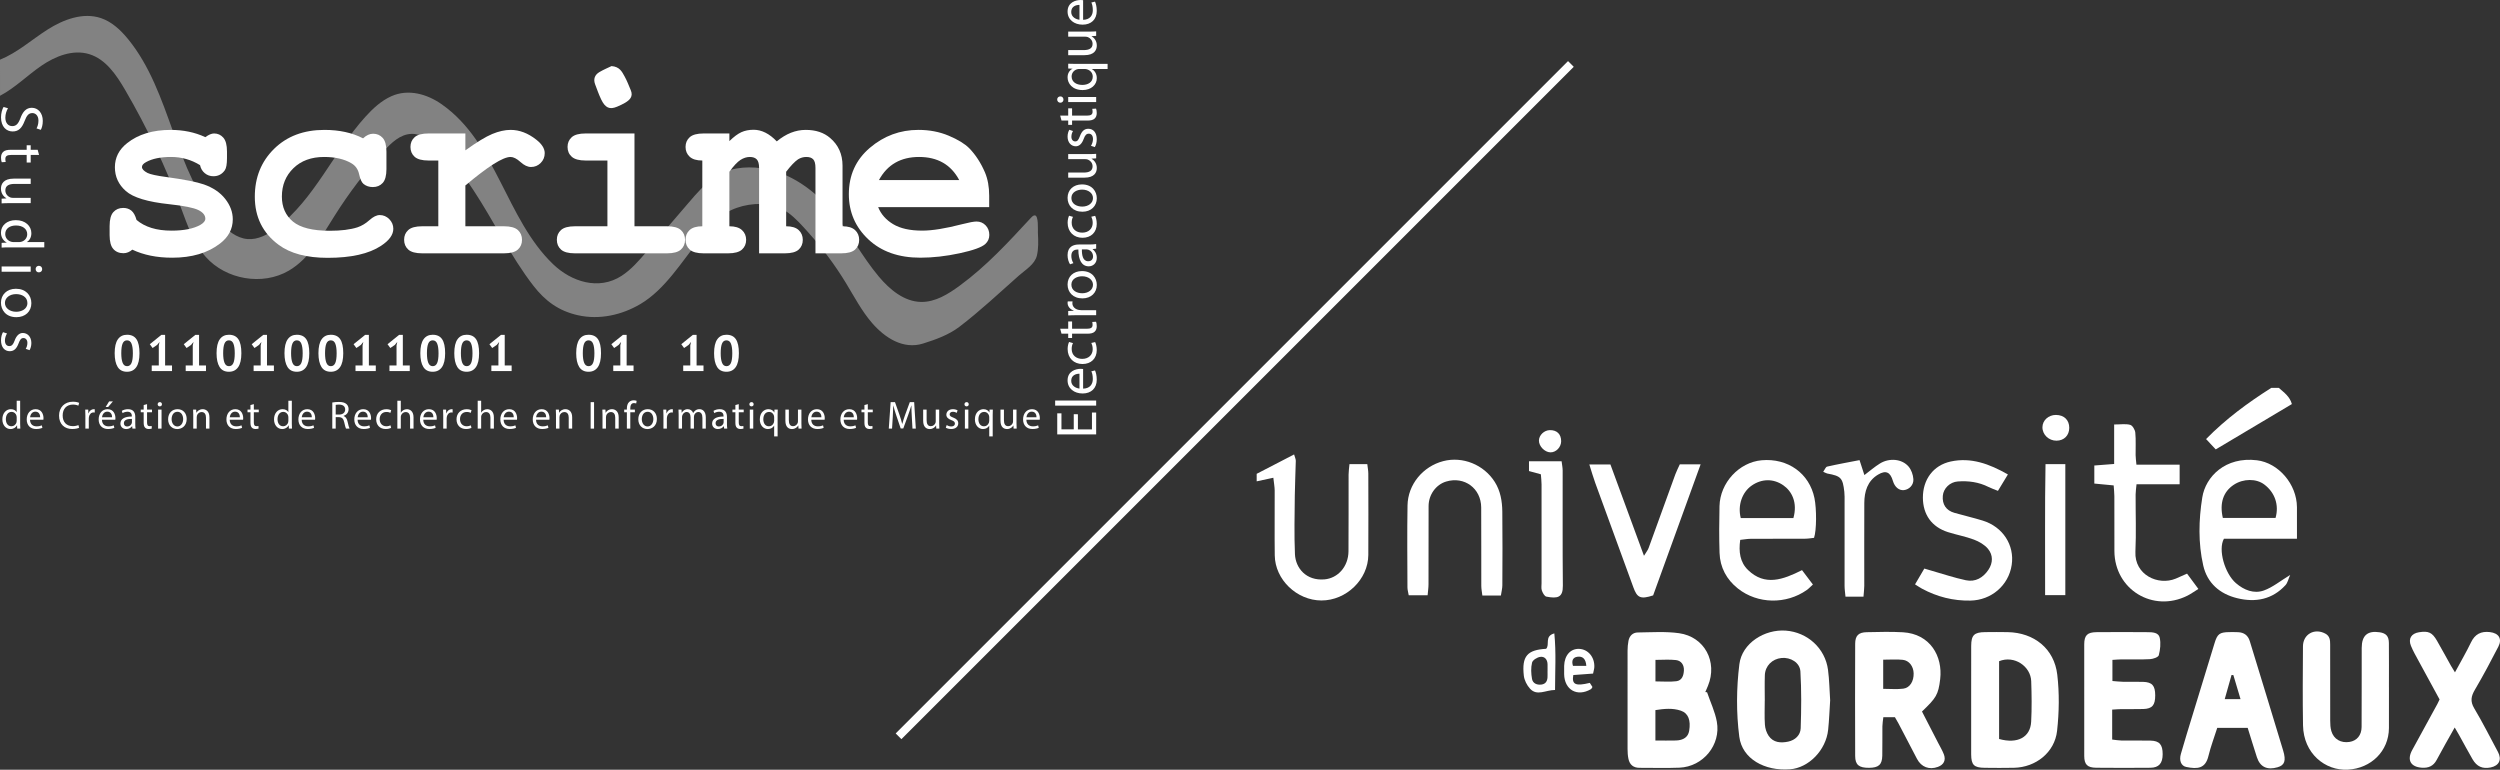 <!-- Generator: Adobe Illustrator 21.0.0, SVG Export Plug-In  -->
<svg version="1.1"
	 xmlns="http://www.w3.org/2000/svg" xmlns:xlink="http://www.w3.org/1999/xlink" xmlns:a="http://ns.adobe.com/AdobeSVGViewerExtensions/3.0/"
	 x="0px" y="0px" width="1081.78px" height="333.067px" viewBox="0 0 1081.78 333.067"
	 style="enable-background:new 0 0 1081.78 333.067;" xml:space="preserve">
<rect x="0" y="0" width="1081.78" height="333.067" fill="#333333" stroke="none"/>
<style type="text/css">
	.st0{opacity:0.39;fill:#FFFFFF;}
	.st1{fill:#FFFFFF;}
</style>
<defs>
</defs>
<path class="st0" d="M449.111,100.779c-0.067-1.184,0.408-7.725-1.422-7.583c-0.619,0.048-1.107,0.527-1.529,0.982
	c-9.821,10.604-19.196,20.876-30.941,29.48c-4.949,3.626-10.526,7.104-16.66,6.995c-7.318-0.13-13.544-5.332-18.253-10.936
	c-7.341-8.737-12.617-19.046-19.889-27.841c-7.895-9.549-18.626-17.389-30.902-19.073c-7.156-0.982-14.591-0.13-20.606,4.104
	c-4.139,2.914-7.481,6.797-10.777,10.638c-6.147,7.163-12.293,14.326-18.44,21.49c-3.247,3.784-6.555,7.622-10.739,10.333
	c-9.888,6.408-21.713,2.559-29.648-5.069c-20.404-19.617-24.351-52.46-48.168-69.171c-6.31-4.427-14.439-6.785-21.772-3.503
	c-4.38,1.961-7.995,5.299-11.215,8.856c-13.833,15.281-22.029,35.663-38.435,48.14c-3.697,2.811-8.101,5.243-12.725,4.813
	c-4.645-0.432-8.536-3.659-11.674-7.11C75.276,74.289,74.279,40.045,55.45,16.964c-3.18-3.898-6.999-7.519-11.766-9.128
	c-7.717-2.603-16.215,0.58-23.088,4.949S7.552,22.779,0,25.827c0.003,5.206,0.006,10.412,0.009,15.618
	c6.511-3.43,11.776-8.787,17.839-12.957c6.063-4.171,13.674-7.203,20.719-5.074c7.182,2.17,11.788,9.002,15.569,15.483
	c9.51,16.299,17.618,33.415,24.206,51.099c2.769,7.433,5.391,15.176,10.644,21.119c8.729,9.876,24.622,12.65,35.997,5.993
	c8.974-5.252,14.232-14.898,19.773-23.697c6.286-9.982,13.455-19.407,21.398-28.128c3.197-3.511,7.008-7.139,11.752-7.347
	c4.419-0.194,8.356,2.665,11.6,5.672c11.945,11.076,19.734,25.608,27.878,39.497c4.141,7.062,8.41,14.08,13.438,20.555
	c5.12,6.594,10.946,10.889,19.294,12.754c9.249,2.066,18.932-0.079,27.005-4.858c10.645-6.301,17.848-18.279,25.456-27.71
	c1.585-1.964,3.17-3.929,4.831-5.828c0.752-0.859,1.52-1.706,2.338-2.503c5.266-5.124,12.389-7.332,19.649-7.281
	c9.57,0.068,14.643,5.955,20.628,12.642c5.976,6.678,11.342,13.902,16.003,21.556c3.612,5.932,6.837,12.167,11.393,17.409
	c5.52,6.351,13.419,11.488,21.966,8.829c5.472-1.703,11.201-3.798,15.682-7.206c9.039-6.874,17.338-14.727,25.871-22.257
	c2.816-2.485,6.81-4.779,7.737-8.597C449.384,107.692,449.304,104.186,449.111,100.779z"/>
<path class="st1" d="M264.615,28.598c3.509,0.254,4.525,2.448,5.606,4.379c1.081,1.932,1.868,4.034,2.731,6.083
	c1.131,2.684-0.43,4.213-2.489,5.426c-1.094,0.645-2.262,1.179-3.434,1.673c-3.237,1.363-5.115,0.563-6.897-3.138
	c-1.014-2.106-1.78-4.333-2.611-6.523c-0.865-2.282-0.158-4.14,1.877-5.329C261.257,30.082,263.265,29.253,264.615,28.598z"/>
<g>
	<path class="st1" d="M3.458,46.847c-0.624,1.014-1.144,2.496-1.144,4.056c0,2.314,1.222,3.666,2.99,3.666
		c1.638,0,2.574-0.936,3.484-3.302c1.014-2.86,2.496-4.628,4.966-4.628c2.729,0,4.758,2.262,4.758,5.668
		c0,1.794-0.416,3.094-0.858,3.875l-1.846-0.624c0.313-0.572,0.832-1.742,0.832-3.328c0-2.392-1.43-3.302-2.626-3.302
		c-1.638,0-2.444,1.066-3.38,3.484c-1.144,2.964-2.574,4.472-5.148,4.472c-2.704,0-5.044-2.002-5.044-6.136
		c0-1.69,0.493-3.536,1.118-4.473L3.458,46.847z"/>
	<path class="st1" d="M16.9,67.05h-3.613v3.276h-1.742V67.05H4.757c-1.56,0-2.443,0.442-2.443,1.716c0,0.598,0.078,1.04,0.156,1.326
		l-1.717,0.104c-0.182-0.442-0.311-1.144-0.311-2.028c0-1.066,0.338-1.924,0.962-2.47c0.676-0.65,1.794-0.884,3.275-0.884h6.865
		v-1.95h1.742v1.95h3.016L16.9,67.05z"/>
	<path class="st1" d="M4.134,87.902c-1.301,0-2.444,0.026-3.433,0.104v-2.028l2.054-0.13v-0.052c-1.014-0.598-2.34-1.924-2.34-4.16
		c0-1.976,1.092-4.342,5.512-4.342h7.359v2.288H6.318c-2.393,0-4.004,0.728-4.004,2.808c0,1.534,1.066,2.601,2.08,3.017
		c0.338,0.13,0.754,0.208,1.17,0.208h7.723v2.288H4.134z"/>
	<path class="st1" d="M19.163,107.038H3.952c-1.118,0-2.392,0.026-3.25,0.104v-2.055l2.185-0.104v-0.053
		c-1.404-0.701-2.471-2.236-2.471-4.29c0-3.042,2.574-5.382,6.397-5.382c4.185-0.026,6.76,2.574,6.76,5.643
		c0,1.924-0.91,3.224-1.924,3.795v0.053h7.515V107.038z M8.164,104.749c0.286,0,0.676-0.026,0.963-0.103
		c1.455-0.339,2.651-1.587,2.651-3.303c0-2.366-2.08-3.77-4.862-3.77c-2.548,0-4.654,1.248-4.654,3.718
		c0,1.534,1.015,2.938,2.73,3.355c0.312,0.077,0.624,0.103,0.988,0.103H8.164z"/>
	<path class="st1" d="M16.822,117.853c-0.779,0.026-1.403-0.546-1.403-1.455c0-0.807,0.624-1.379,1.403-1.379
		c0.807,0,1.431,0.598,1.431,1.43C18.253,117.307,17.628,117.853,16.822,117.853z M0.702,115.305h12.585v2.288H0.702V115.305z"/>
	<path class="st1" d="M7.098,137.249c-4.654,0-6.683-3.225-6.683-6.267c0-3.405,2.496-6.032,6.475-6.032
		c4.212,0,6.682,2.756,6.682,6.24C13.572,134.805,10.946,137.249,7.098,137.249z M6.968,127.265c-2.756,0-4.836,1.586-4.836,3.822
		c0,2.184,2.054,3.822,4.888,3.822c2.132,0,4.836-1.066,4.836-3.771S9.36,127.265,6.968,127.265z"/>
	<path class="st1" d="M3.042,144.294c-0.442,0.677-0.909,1.873-0.909,3.017c0,1.664,0.832,2.444,1.871,2.444
		c1.092,0,1.69-0.65,2.314-2.34c0.807-2.263,2.055-3.328,3.562-3.328c2.027,0,3.691,1.638,3.691,4.342
		c0,1.273-0.363,2.393-0.779,3.094l-1.664-0.572c0.311-0.493,0.727-1.403,0.727-2.573c0-1.353-0.78-2.106-1.716-2.106
		c-1.04,0-1.508,0.754-2.133,2.393c-0.832,2.184-1.924,3.302-3.795,3.302c-2.211,0-3.771-1.716-3.771-4.706
		c0-1.378,0.338-2.652,0.858-3.536L3.042,144.294z"/>
</g>
<g>
	<path class="st1" d="M8.721,173.4v9.943c0,0.731,0.017,1.564,0.068,2.125H7.446l-0.068-1.428H7.344
		c-0.459,0.918-1.462,1.614-2.805,1.614c-1.989,0-3.518-1.683-3.518-4.181c-0.017-2.737,1.683-4.42,3.688-4.42
		c1.258,0,2.108,0.595,2.482,1.258h0.034V173.4H8.721z M7.225,180.59c0-0.186-0.017-0.441-0.068-0.629
		c-0.221-0.951-1.037-1.733-2.159-1.733c-1.547,0-2.465,1.359-2.465,3.179c0,1.666,0.816,3.043,2.431,3.043
		c1.003,0,1.921-0.663,2.193-1.785c0.051-0.204,0.068-0.408,0.068-0.646V180.59z"/>
	<path class="st1" d="M12.989,181.627c0.034,2.023,1.326,2.855,2.822,2.855c1.071,0,1.717-0.187,2.278-0.425l0.255,1.071
		c-0.527,0.238-1.428,0.51-2.737,0.51c-2.533,0-4.045-1.666-4.045-4.147c0-2.481,1.462-4.437,3.858-4.437
		c2.686,0,3.4,2.362,3.4,3.876c0,0.306-0.034,0.544-0.051,0.696H12.989z M17.375,180.557c0.017-0.952-0.391-2.432-2.074-2.432
		c-1.513,0-2.176,1.395-2.295,2.432H17.375z"/>
	<path class="st1" d="M34.238,185.095c-0.544,0.272-1.632,0.544-3.025,0.544c-3.23,0-5.661-2.04-5.661-5.796
		c0-3.587,2.431-6.018,5.983-6.018c1.428,0,2.329,0.306,2.72,0.51l-0.357,1.207c-0.561-0.272-1.36-0.477-2.311-0.477
		c-2.686,0-4.471,1.717-4.471,4.726c0,2.805,1.615,4.606,4.402,4.606c0.901,0,1.819-0.186,2.414-0.476L34.238,185.095z"/>
	<path class="st1" d="M36.942,179.809c0-0.969-0.017-1.802-0.068-2.567h1.309l0.051,1.615h0.068
		c0.374-1.104,1.275-1.802,2.278-1.802c0.17,0,0.289,0.017,0.425,0.051v1.411c-0.153-0.034-0.306-0.051-0.51-0.051
		c-1.054,0-1.802,0.799-2.006,1.921c-0.034,0.203-0.068,0.441-0.068,0.696v4.386h-1.479V179.809z"/>
	<path class="st1" d="M44.116,181.627c0.034,2.023,1.326,2.855,2.822,2.855c1.071,0,1.717-0.187,2.278-0.425l0.255,1.071
		c-0.527,0.238-1.428,0.51-2.737,0.51c-2.533,0-4.046-1.666-4.046-4.147c0-2.481,1.462-4.437,3.858-4.437
		c2.686,0,3.4,2.362,3.4,3.876c0,0.306-0.034,0.544-0.051,0.696H44.116z M48.501,180.557c0.017-0.952-0.391-2.432-2.074-2.432
		c-1.513,0-2.176,1.395-2.295,2.432H48.501z M48.859,173.688l-2.074,2.432h-1.071l1.496-2.432H48.859z"/>
	<path class="st1" d="M57.308,185.469l-0.119-1.037h-0.051c-0.459,0.646-1.343,1.224-2.516,1.224c-1.666,0-2.516-1.173-2.516-2.362
		c0-1.989,1.768-3.077,4.947-3.059v-0.17c0-0.68-0.187-1.904-1.87-1.904c-0.765,0-1.563,0.238-2.142,0.612l-0.34-0.986
		c0.68-0.441,1.666-0.73,2.703-0.73c2.516,0,3.128,1.717,3.128,3.365v3.077c0,0.714,0.034,1.411,0.136,1.972H57.308z M57.087,181.27
		c-1.632-0.034-3.485,0.255-3.485,1.853c0,0.969,0.646,1.428,1.411,1.428c1.071,0,1.751-0.68,1.989-1.377
		c0.051-0.152,0.086-0.323,0.086-0.476V181.27z"/>
	<path class="st1" d="M63.632,174.879v2.362h2.142v1.14h-2.142v4.437c0,1.02,0.289,1.598,1.122,1.598
		c0.391,0,0.68-0.051,0.867-0.102l0.068,1.122c-0.289,0.119-0.748,0.204-1.326,0.204c-0.697,0-1.258-0.221-1.615-0.629
		c-0.425-0.442-0.578-1.173-0.578-2.142v-4.487h-1.275v-1.14h1.275v-1.972L63.632,174.879z"/>
	<path class="st1" d="M70.075,174.93c0.017,0.51-0.357,0.918-0.952,0.918c-0.527,0-0.901-0.408-0.901-0.918
		c0-0.526,0.391-0.934,0.935-0.934C69.718,173.995,70.075,174.403,70.075,174.93z M68.409,185.469v-8.228h1.496v8.228H68.409z"/>
	<path class="st1" d="M80.784,181.287c0,3.043-2.108,4.368-4.097,4.368c-2.227,0-3.943-1.632-3.943-4.232
		c0-2.753,1.802-4.368,4.08-4.368C79.187,177.055,80.784,178.771,80.784,181.287z M74.257,181.372c0,1.802,1.037,3.162,2.499,3.162
		c1.428,0,2.499-1.343,2.499-3.196c0-1.393-0.697-3.161-2.465-3.161C75.022,178.177,74.257,179.809,74.257,181.372z"/>
	<path class="st1" d="M83.624,179.469c0-0.851-0.017-1.547-0.068-2.228h1.326l0.085,1.36h0.034c0.408-0.782,1.36-1.547,2.72-1.547
		c1.139,0,2.907,0.68,2.907,3.502v4.912h-1.496v-4.742c0-1.326-0.493-2.431-1.904-2.431c-0.986,0-1.751,0.696-2.006,1.529
		c-0.068,0.188-0.102,0.442-0.102,0.697v4.946h-1.496V179.469z"/>
	<path class="st1" d="M99.4,181.627c0.034,2.023,1.326,2.855,2.822,2.855c1.071,0,1.717-0.187,2.278-0.425l0.255,1.071
		c-0.527,0.238-1.428,0.51-2.737,0.51c-2.533,0-4.045-1.666-4.045-4.147c0-2.481,1.462-4.437,3.858-4.437
		c2.686,0,3.4,2.362,3.4,3.876c0,0.306-0.034,0.544-0.051,0.696H99.4z M103.786,180.557c0.017-0.952-0.391-2.432-2.074-2.432
		c-1.513,0-2.176,1.395-2.295,2.432H103.786z"/>
	<path class="st1" d="M109.838,174.879v2.362h2.142v1.14h-2.142v4.437c0,1.02,0.289,1.598,1.122,1.598
		c0.391,0,0.68-0.051,0.867-0.102l0.068,1.122c-0.289,0.119-0.748,0.204-1.326,0.204c-0.697,0-1.258-0.221-1.615-0.629
		c-0.425-0.442-0.578-1.173-0.578-2.142v-4.487h-1.275v-1.14h1.275v-1.972L109.838,174.879z"/>
	<path class="st1" d="M126.276,173.4v9.943c0,0.731,0.017,1.564,0.068,2.125h-1.343l-0.068-1.428h-0.034
		c-0.459,0.918-1.462,1.614-2.805,1.614c-1.989,0-3.519-1.683-3.519-4.181c-0.017-2.737,1.683-4.42,3.688-4.42
		c1.258,0,2.108,0.595,2.482,1.258h0.034V173.4H126.276z M124.78,180.59c0-0.186-0.017-0.441-0.068-0.629
		c-0.221-0.951-1.037-1.733-2.159-1.733c-1.547,0-2.465,1.359-2.465,3.179c0,1.666,0.816,3.043,2.431,3.043
		c1.003,0,1.921-0.663,2.193-1.785c0.051-0.204,0.068-0.408,0.068-0.646V180.59z"/>
	<path class="st1" d="M130.544,181.627c0.034,2.023,1.326,2.855,2.822,2.855c1.071,0,1.717-0.187,2.278-0.425l0.255,1.071
		c-0.527,0.238-1.428,0.51-2.737,0.51c-2.533,0-4.045-1.666-4.045-4.147c0-2.481,1.462-4.437,3.858-4.437
		c2.686,0,3.4,2.362,3.4,3.876c0,0.306-0.034,0.544-0.051,0.696H130.544z M134.93,180.557c0.017-0.952-0.391-2.432-2.074-2.432
		c-1.513,0-2.176,1.395-2.295,2.432H134.93z"/>
	<path class="st1" d="M143.788,174.165c0.747-0.153,1.819-0.238,2.838-0.238c1.581,0,2.601,0.289,3.315,0.935
		c0.578,0.511,0.901,1.292,0.901,2.176c0,1.514-0.952,2.517-2.159,2.924v0.052c0.884,0.306,1.411,1.121,1.683,2.312
		c0.374,1.598,0.646,2.702,0.884,3.145h-1.53c-0.187-0.323-0.442-1.309-0.765-2.736c-0.34-1.581-0.952-2.176-2.295-2.228h-1.394
		v4.964h-1.479V174.165z M145.266,179.384h1.513c1.58,0,2.583-0.867,2.583-2.176c0-1.479-1.071-2.125-2.635-2.143
		c-0.714,0-1.224,0.068-1.462,0.137V179.384z"/>
	<path class="st1" d="M154.735,181.627c0.034,2.023,1.326,2.855,2.822,2.855c1.071,0,1.717-0.187,2.278-0.425l0.255,1.071
		c-0.527,0.238-1.428,0.51-2.737,0.51c-2.533,0-4.045-1.666-4.045-4.147c0-2.481,1.462-4.437,3.858-4.437
		c2.686,0,3.4,2.362,3.4,3.876c0,0.306-0.034,0.544-0.051,0.696H154.735z M159.121,180.557c0.017-0.952-0.391-2.432-2.074-2.432
		c-1.513,0-2.176,1.395-2.295,2.432H159.121z"/>
	<path class="st1" d="M169.236,185.163c-0.391,0.204-1.258,0.476-2.363,0.476c-2.482,0-4.097-1.683-4.097-4.198
		c0-2.533,1.734-4.369,4.42-4.369c0.884,0,1.666,0.222,2.074,0.425l-0.34,1.156c-0.357-0.204-0.918-0.391-1.734-0.391
		c-1.887,0-2.907,1.393-2.907,3.11c0,1.904,1.224,3.077,2.856,3.077c0.85,0,1.411-0.222,1.835-0.408L169.236,185.163z"/>
	<path class="st1" d="M171.939,173.4h1.496v5.133h0.034c0.238-0.425,0.612-0.799,1.071-1.054c0.442-0.255,0.969-0.425,1.53-0.425
		c1.105,0,2.872,0.68,2.872,3.519v4.896h-1.496v-4.726c0-1.326-0.493-2.447-1.904-2.447c-0.969,0-1.734,0.68-2.006,1.495
		c-0.085,0.204-0.102,0.425-0.102,0.714v4.964h-1.496V173.4z"/>
	<path class="st1" d="M183.159,181.627c0.034,2.023,1.326,2.855,2.822,2.855c1.071,0,1.717-0.187,2.278-0.425l0.255,1.071
		c-0.527,0.238-1.428,0.51-2.737,0.51c-2.533,0-4.045-1.666-4.045-4.147c0-2.481,1.462-4.437,3.858-4.437
		c2.686,0,3.4,2.362,3.4,3.876c0,0.306-0.034,0.544-0.051,0.696H183.159z M187.544,180.557c0.017-0.952-0.391-2.432-2.074-2.432
		c-1.513,0-2.176,1.395-2.295,2.432H187.544z"/>
	<path class="st1" d="M191.795,179.809c0-0.969-0.017-1.802-0.068-2.567h1.309l0.051,1.615h0.068
		c0.374-1.104,1.275-1.802,2.278-1.802c0.17,0,0.289,0.017,0.425,0.051v1.411c-0.153-0.034-0.306-0.051-0.51-0.051
		c-1.054,0-1.802,0.799-2.006,1.921c-0.034,0.203-0.068,0.441-0.068,0.696v4.386h-1.479V179.809z"/>
	<path class="st1" d="M204.001,185.163c-0.391,0.204-1.258,0.476-2.363,0.476c-2.482,0-4.097-1.683-4.097-4.198
		c0-2.533,1.734-4.369,4.419-4.369c0.884,0,1.666,0.222,2.074,0.425l-0.34,1.156c-0.357-0.204-0.918-0.391-1.734-0.391
		c-1.887,0-2.907,1.393-2.907,3.11c0,1.904,1.224,3.077,2.856,3.077c0.85,0,1.411-0.222,1.835-0.408L204.001,185.163z"/>
	<path class="st1" d="M206.704,173.4h1.496v5.133h0.034c0.238-0.425,0.612-0.799,1.071-1.054c0.442-0.255,0.969-0.425,1.53-0.425
		c1.105,0,2.873,0.68,2.873,3.519v4.896h-1.496v-4.726c0-1.326-0.493-2.447-1.904-2.447c-0.969,0-1.734,0.68-2.006,1.495
		c-0.085,0.204-0.102,0.425-0.102,0.714v4.964h-1.496V173.4z"/>
	<path class="st1" d="M217.924,181.627c0.034,2.023,1.326,2.855,2.822,2.855c1.071,0,1.717-0.187,2.278-0.425l0.255,1.071
		c-0.527,0.238-1.428,0.51-2.737,0.51c-2.533,0-4.045-1.666-4.045-4.147c0-2.481,1.462-4.437,3.858-4.437
		c2.686,0,3.4,2.362,3.4,3.876c0,0.306-0.034,0.544-0.051,0.696H217.924z M222.31,180.557c0.017-0.952-0.391-2.432-2.074-2.432
		c-1.513,0-2.176,1.395-2.295,2.432H222.31z"/>
	<path class="st1" d="M231.949,181.627c0.034,2.023,1.326,2.855,2.822,2.855c1.071,0,1.717-0.187,2.278-0.425l0.255,1.071
		c-0.527,0.238-1.428,0.51-2.737,0.51c-2.533,0-4.045-1.666-4.045-4.147c0-2.481,1.462-4.437,3.858-4.437
		c2.686,0,3.4,2.362,3.4,3.876c0,0.306-0.034,0.544-0.051,0.696H231.949z M236.335,180.557c0.017-0.952-0.391-2.432-2.074-2.432
		c-1.513,0-2.176,1.395-2.295,2.432H236.335z"/>
	<path class="st1" d="M240.585,179.469c0-0.851-0.017-1.547-0.068-2.228h1.326l0.085,1.36h0.034c0.408-0.782,1.359-1.547,2.72-1.547
		c1.139,0,2.906,0.68,2.906,3.502v4.912h-1.495v-4.742c0-1.326-0.493-2.431-1.904-2.431c-0.986,0-1.751,0.696-2.006,1.529
		c-0.068,0.188-0.102,0.442-0.102,0.697v4.946h-1.496V179.469z"/>
	<path class="st1" d="M257.058,174.012v11.457h-1.479v-11.457H257.058z"/>
	<path class="st1" d="M260.714,179.469c0-0.851-0.017-1.547-0.068-2.228h1.326l0.085,1.36h0.034c0.407-0.782,1.359-1.547,2.72-1.547
		c1.139,0,2.906,0.68,2.906,3.502v4.912h-1.496v-4.742c0-1.326-0.492-2.431-1.903-2.431c-0.986,0-1.751,0.696-2.006,1.529
		c-0.068,0.188-0.103,0.442-0.103,0.697v4.946h-1.495V179.469z"/>
	<path class="st1" d="M271.253,185.469v-7.088h-1.155v-1.14h1.155v-0.391c0-1.156,0.255-2.21,0.952-2.873
		c0.561-0.544,1.309-0.765,2.006-0.765c0.527,0,0.986,0.119,1.274,0.238l-0.203,1.155c-0.222-0.102-0.527-0.186-0.952-0.186
		c-1.275,0-1.598,1.122-1.598,2.38v0.441h1.988v1.14h-1.988v7.088H271.253z"/>
	<path class="st1" d="M284.241,181.287c0,3.043-2.108,4.368-4.097,4.368c-2.227,0-3.944-1.632-3.944-4.232
		c0-2.753,1.802-4.368,4.08-4.368C282.643,177.055,284.241,178.771,284.241,181.287z M277.714,181.372
		c0,1.802,1.036,3.162,2.498,3.162c1.428,0,2.499-1.343,2.499-3.196c0-1.393-0.697-3.161-2.465-3.161
		C278.479,178.177,277.714,179.809,277.714,181.372z"/>
	<path class="st1" d="M287.081,179.809c0-0.969-0.018-1.802-0.068-2.567h1.309l0.052,1.615h0.067
		c0.374-1.104,1.275-1.802,2.278-1.802c0.17,0,0.289,0.017,0.425,0.051v1.411c-0.153-0.034-0.307-0.051-0.51-0.051
		c-1.055,0-1.802,0.799-2.006,1.921c-0.034,0.203-0.068,0.441-0.068,0.696v4.386h-1.479V179.809z"/>
	<path class="st1" d="M293.66,179.469c0-0.851-0.018-1.547-0.068-2.228h1.309l0.068,1.326h0.051
		c0.459-0.782,1.224-1.513,2.584-1.513c1.122,0,1.972,0.68,2.329,1.648h0.033c0.255-0.459,0.578-0.815,0.918-1.07
		c0.493-0.374,1.037-0.578,1.819-0.578c1.088,0,2.702,0.714,2.702,3.569v4.845h-1.462v-4.657c0-1.581-0.577-2.533-1.784-2.533
		c-0.851,0-1.513,0.629-1.768,1.36c-0.068,0.204-0.119,0.476-0.119,0.748v5.082h-1.462v-4.93c0-1.309-0.578-2.261-1.717-2.261
		c-0.936,0-1.615,0.748-1.854,1.496c-0.085,0.221-0.118,0.476-0.118,0.73v4.964h-1.462V179.469z"/>
	<path class="st1" d="M313.345,185.469l-0.119-1.037h-0.052c-0.459,0.646-1.343,1.224-2.516,1.224c-1.665,0-2.516-1.173-2.516-2.362
		c0-1.989,1.768-3.077,4.946-3.059v-0.17c0-0.68-0.186-1.904-1.869-1.904c-0.766,0-1.564,0.238-2.142,0.612l-0.341-0.986
		c0.681-0.441,1.666-0.73,2.703-0.73c2.516,0,3.128,1.717,3.128,3.365v3.077c0,0.714,0.034,1.411,0.136,1.972H313.345z
		 M313.123,181.27c-1.632-0.034-3.484,0.255-3.484,1.853c0,0.969,0.646,1.428,1.411,1.428c1.07,0,1.751-0.68,1.988-1.377
		c0.051-0.152,0.085-0.323,0.085-0.476V181.27z"/>
	<path class="st1" d="M319.669,174.879v2.362h2.142v1.14h-2.142v4.437c0,1.02,0.289,1.598,1.122,1.598
		c0.391,0,0.68-0.051,0.866-0.102l0.068,1.122c-0.289,0.119-0.748,0.204-1.326,0.204c-0.696,0-1.258-0.221-1.614-0.629
		c-0.426-0.442-0.578-1.173-0.578-2.142v-4.487h-1.275v-1.14h1.275v-1.972L319.669,174.879z"/>
	<path class="st1" d="M326.111,174.93c0.018,0.51-0.356,0.918-0.951,0.918c-0.527,0-0.901-0.408-0.901-0.918
		c0-0.526,0.392-0.934,0.935-0.934C325.755,173.995,326.111,174.403,326.111,174.93z M324.446,185.469v-8.228h1.495v8.228H324.446z"
		/>
	<path class="st1" d="M334.985,184.194h-0.034c-0.442,0.815-1.36,1.461-2.686,1.461c-1.921,0-3.485-1.665-3.485-4.164
		c0-3.077,1.989-4.437,3.723-4.437c1.275,0,2.125,0.629,2.533,1.428h0.034l0.051-1.241h1.411c-0.034,0.697-0.052,1.411-0.052,2.261
		v9.332h-1.495V184.194z M334.985,180.573c0-0.204-0.018-0.442-0.068-0.629c-0.221-0.918-1.02-1.7-2.142-1.7
		c-1.547,0-2.481,1.31-2.481,3.162c0,1.632,0.781,3.06,2.431,3.06c0.969,0,1.802-0.595,2.142-1.632
		c0.067-0.204,0.119-0.493,0.119-0.714V180.573z"/>
	<path class="st1" d="M346.782,183.225c0,0.851,0.018,1.599,0.068,2.244h-1.326l-0.085-1.343h-0.034
		c-0.391,0.663-1.258,1.529-2.72,1.529c-1.292,0-2.839-0.714-2.839-3.604v-4.811h1.496v4.556c0,1.564,0.477,2.618,1.836,2.618
		c1.003,0,1.7-0.697,1.972-1.36c0.085-0.221,0.136-0.492,0.136-0.765v-5.049h1.496V183.225z"/>
	<path class="st1" d="M351.051,181.627c0.033,2.023,1.325,2.855,2.821,2.855c1.071,0,1.717-0.187,2.277-0.425l0.256,1.071
		c-0.527,0.238-1.429,0.51-2.737,0.51c-2.532,0-4.046-1.666-4.046-4.147c0-2.481,1.462-4.437,3.859-4.437
		c2.686,0,3.399,2.362,3.399,3.876c0,0.306-0.034,0.544-0.051,0.696H351.051z M355.436,180.557c0.018-0.952-0.391-2.432-2.073-2.432
		c-1.513,0-2.176,1.395-2.295,2.432H355.436z"/>
	<path class="st1" d="M365.074,181.627c0.033,2.023,1.325,2.855,2.821,2.855c1.071,0,1.717-0.187,2.277-0.425l0.256,1.071
		c-0.527,0.238-1.429,0.51-2.737,0.51c-2.532,0-4.046-1.666-4.046-4.147c0-2.481,1.462-4.437,3.859-4.437
		c2.686,0,3.4,2.362,3.4,3.876c0,0.306-0.034,0.544-0.051,0.696H365.074z M369.459,180.557c0.018-0.952-0.391-2.432-2.073-2.432
		c-1.513,0-2.176,1.395-2.295,2.432H369.459z"/>
	<path class="st1" d="M375.512,174.879v2.362h2.142v1.14h-2.142v4.437c0,1.02,0.289,1.598,1.122,1.598
		c0.391,0,0.68-0.051,0.866-0.102l0.068,1.122c-0.289,0.119-0.748,0.204-1.326,0.204c-0.696,0-1.258-0.221-1.614-0.629
		c-0.426-0.442-0.578-1.173-0.578-2.142v-4.487h-1.275v-1.14h1.275v-1.972L375.512,174.879z"/>
	<path class="st1" d="M394.551,180.438c-0.085-1.598-0.188-3.519-0.17-4.946h-0.052c-0.391,1.343-0.866,2.771-1.444,4.352
		l-2.023,5.558h-1.121l-1.853-5.456c-0.544-1.615-1.003-3.094-1.325-4.453h-0.034c-0.034,1.428-0.119,3.349-0.221,5.065L386,185.469
		h-1.41l0.799-11.457h1.887l1.954,5.542c0.477,1.41,0.867,2.668,1.156,3.858h0.051c0.289-1.156,0.697-2.414,1.207-3.858l2.04-5.542
		h1.887l0.714,11.457h-1.444L394.551,180.438z"/>
	<path class="st1" d="M406.4,183.225c0,0.851,0.018,1.599,0.068,2.244h-1.326l-0.085-1.343h-0.034
		c-0.391,0.663-1.258,1.529-2.72,1.529c-1.292,0-2.839-0.714-2.839-3.604v-4.811h1.496v4.556c0,1.564,0.477,2.618,1.836,2.618
		c1.003,0,1.7-0.697,1.972-1.36c0.085-0.221,0.136-0.492,0.136-0.765v-5.049h1.496V183.225z"/>
	<path class="st1" d="M409.631,183.938c0.441,0.289,1.224,0.596,1.972,0.596c1.088,0,1.598-0.544,1.598-1.225
		c0-0.714-0.425-1.104-1.529-1.513c-1.479-0.526-2.176-1.343-2.176-2.328c0-1.326,1.07-2.414,2.838-2.414
		c0.833,0,1.564,0.238,2.023,0.51l-0.374,1.088c-0.323-0.204-0.918-0.476-1.683-0.476c-0.885,0-1.377,0.51-1.377,1.122
		c0,0.68,0.492,0.985,1.564,1.394c1.428,0.544,2.159,1.258,2.159,2.481c0,1.445-1.122,2.465-3.077,2.465
		c-0.9,0-1.733-0.221-2.311-0.561L409.631,183.938z"/>
	<path class="st1" d="M419.184,174.93c0.018,0.51-0.356,0.918-0.951,0.918c-0.527,0-0.901-0.408-0.901-0.918
		c0-0.526,0.392-0.934,0.936-0.934C418.827,173.995,419.184,174.403,419.184,174.93z M417.519,185.469v-8.228h1.495v8.228H417.519z"
		/>
	<path class="st1" d="M428.058,184.194h-0.034c-0.442,0.815-1.36,1.461-2.686,1.461c-1.921,0-3.485-1.665-3.485-4.164
		c0-3.077,1.989-4.437,3.723-4.437c1.275,0,2.125,0.629,2.533,1.428h0.034l0.051-1.241h1.411c-0.034,0.697-0.052,1.411-0.052,2.261
		v9.332h-1.495V184.194z M428.058,180.573c0-0.204-0.018-0.442-0.068-0.629c-0.221-0.918-1.02-1.7-2.142-1.7
		c-1.547,0-2.481,1.31-2.481,3.162c0,1.632,0.781,3.06,2.431,3.06c0.969,0,1.802-0.595,2.142-1.632
		c0.067-0.204,0.119-0.493,0.119-0.714V180.573z"/>
	<path class="st1" d="M439.855,183.225c0,0.851,0.018,1.599,0.068,2.244h-1.326l-0.085-1.343h-0.034
		c-0.391,0.663-1.258,1.529-2.72,1.529c-1.292,0-2.839-0.714-2.839-3.604v-4.811h1.496v4.556c0,1.564,0.477,2.618,1.836,2.618
		c1.003,0,1.7-0.697,1.972-1.36c0.085-0.221,0.136-0.492,0.136-0.765v-5.049h1.496V183.225z"/>
	<path class="st1" d="M444.124,181.627c0.033,2.023,1.325,2.855,2.821,2.855c1.071,0,1.717-0.187,2.277-0.425l0.256,1.071
		c-0.527,0.238-1.429,0.51-2.737,0.51c-2.532,0-4.046-1.666-4.046-4.147c0-2.481,1.462-4.437,3.859-4.437
		c2.686,0,3.4,2.362,3.4,3.876c0,0.306-0.034,0.544-0.051,0.696H444.124z M448.509,180.557c0.018-0.952-0.391-2.432-2.073-2.432
		c-1.513,0-2.176,1.395-2.295,2.432H448.509z"/>
</g>
<g>
	<path class="st1" d="M466.426,179.244v6.548h6.073v-7.298h1.825v9.473h-16.846v-9.098h1.824v6.923h5.324v-6.548H466.426z"/>
	<path class="st1" d="M456.579,175.518v-2.2h17.746v2.2H456.579z"/>
	<path class="st1" d="M468.676,168.168c2.974-0.051,4.199-1.95,4.199-4.149c0-1.574-0.275-2.524-0.625-3.35l1.575-0.374
		c0.35,0.774,0.75,2.099,0.75,4.023c0,3.725-2.449,5.948-6.099,5.948c-3.649,0-6.524-2.15-6.524-5.673
		c0-3.949,3.474-4.999,5.699-4.999c0.45,0,0.8,0.05,1.025,0.075V168.168z M467.101,161.719c-1.4-0.024-3.574,0.575-3.574,3.05
		c0,2.225,2.049,3.199,3.574,3.374V161.719z"/>
	<path class="st1" d="M473.875,148.02c0.3,0.574,0.7,1.85,0.7,3.474c0,3.649-2.475,6.023-6.173,6.023
		c-3.724,0-6.424-2.549-6.424-6.498c0-1.3,0.325-2.449,0.625-3.049l1.7,0.499c-0.3,0.525-0.575,1.351-0.575,2.55
		c0,2.774,2.05,4.274,4.574,4.274c2.799,0,4.524-1.8,4.524-4.199c0-1.25-0.325-2.074-0.6-2.699L473.875,148.02z"/>
	<path class="st1" d="M458.753,142.244h3.474v-3.149h1.675v3.149h6.523c1.5,0,2.349-0.425,2.349-1.649c0-0.575-0.075-1-0.15-1.275
		l1.65-0.1c0.175,0.425,0.3,1.1,0.3,1.949c0,1.025-0.325,1.85-0.925,2.375c-0.65,0.624-1.725,0.85-3.149,0.85h-6.598v1.874h-1.675
		v-1.874h-2.899L458.753,142.244z"/>
	<path class="st1" d="M466.001,136.394c-1.425,0-2.649,0.024-3.774,0.1v-1.925l2.374-0.074v-0.101
		c-1.624-0.55-2.649-1.874-2.649-3.349c0-0.25,0.025-0.426,0.075-0.625h2.074c-0.05,0.225-0.075,0.449-0.075,0.75
		c0,1.549,1.175,2.648,2.824,2.949c0.3,0.05,0.65,0.1,1.025,0.1h6.448v2.175H466.001z"/>
	<path class="st1" d="M468.176,117.297c4.474,0,6.423,3.099,6.423,6.023c0,3.273-2.399,5.798-6.224,5.798
		c-4.049,0-6.423-2.648-6.423-5.998C461.952,119.646,464.477,117.297,468.176,117.297z M468.301,126.895
		c2.649,0,4.649-1.525,4.649-3.675c0-2.1-1.975-3.674-4.699-3.674c-2.049,0-4.648,1.024-4.648,3.624
		S466.001,126.895,468.301,126.895z"/>
	<path class="st1" d="M474.324,107.596l-1.524,0.175v0.074c0.95,0.676,1.799,1.975,1.799,3.699c0,2.45-1.725,3.699-3.474,3.699
		c-2.924,0-4.524-2.6-4.499-7.273h-0.25c-1,0-2.799,0.275-2.799,2.75c0,1.124,0.35,2.299,0.9,3.149l-1.45,0.499
		c-0.65-0.999-1.075-2.449-1.075-3.974c0-3.699,2.524-4.599,4.949-4.599h4.524c1.05,0,2.075-0.05,2.899-0.2V107.596z
		 M468.151,107.92c-0.05,2.399,0.374,5.124,2.724,5.124c1.425,0,2.1-0.95,2.1-2.074c0-1.575-1-2.574-2.024-2.925
		c-0.225-0.075-0.475-0.125-0.7-0.125H468.151z"/>
	<path class="st1" d="M473.875,93.396c0.3,0.574,0.7,1.85,0.7,3.474c0,3.649-2.475,6.023-6.173,6.023
		c-3.724,0-6.424-2.549-6.424-6.498c0-1.3,0.325-2.449,0.625-3.049l1.7,0.5c-0.3,0.524-0.575,1.35-0.575,2.549
		c0,2.774,2.05,4.274,4.574,4.274c2.799,0,4.524-1.8,4.524-4.199c0-1.25-0.325-2.074-0.6-2.699L473.875,93.396z"/>
	<path class="st1" d="M468.176,79.797c4.474,0,6.423,3.099,6.423,6.023c0,3.273-2.399,5.798-6.224,5.798
		c-4.049,0-6.423-2.648-6.423-5.998C461.952,82.146,464.477,79.797,468.176,79.797z M468.301,89.395
		c2.649,0,4.649-1.525,4.649-3.675c0-2.1-1.975-3.674-4.699-3.674c-2.049,0-4.648,1.024-4.648,3.624S466.001,89.395,468.301,89.395z
		"/>
	<path class="st1" d="M471.025,66.672c1.25,0,2.35-0.024,3.299-0.1v1.949l-1.975,0.125v0.05c0.975,0.575,2.249,1.85,2.249,3.999
		c0,1.899-1.05,4.174-5.299,4.174h-7.073V74.67h6.699c2.299,0,3.849-0.699,3.849-2.699c0-1.475-1.024-2.499-2-2.9
		c-0.325-0.125-0.725-0.2-1.125-0.2h-7.423v-2.199H471.025z"/>
	<path class="st1" d="M472.075,63.096c0.425-0.65,0.875-1.8,0.875-2.899c0-1.6-0.8-2.35-1.8-2.35c-1.05,0-1.625,0.625-2.224,2.25
		c-0.775,2.174-1.975,3.199-3.424,3.199c-1.95,0-3.549-1.575-3.549-4.175c0-1.225,0.35-2.299,0.75-2.974l1.6,0.55
		c-0.3,0.475-0.7,1.35-0.7,2.475c0,1.299,0.749,2.024,1.649,2.024c1,0,1.45-0.726,2.049-2.3c0.8-2.1,1.85-3.174,3.649-3.174
		c2.125,0,3.624,1.649,3.624,4.523c0,1.325-0.325,2.55-0.825,3.4L472.075,63.096z"/>
	<path class="st1" d="M458.753,50.021h3.474v-3.149h1.675v3.149h6.523c1.5,0,2.349-0.425,2.349-1.649c0-0.575-0.075-1-0.15-1.275
		l1.65-0.1c0.175,0.425,0.3,1.1,0.3,1.949c0,1.025-0.325,1.85-0.925,2.375c-0.65,0.624-1.725,0.85-3.149,0.85h-6.598v1.874h-1.675
		v-1.874h-2.899L458.753,50.021z"/>
	<path class="st1" d="M458.828,41.722c0.75-0.024,1.35,0.525,1.35,1.4c0,0.774-0.6,1.324-1.35,1.324
		c-0.775,0-1.375-0.574-1.375-1.374C457.453,42.247,458.053,41.722,458.828,41.722z M474.324,44.172h-12.097v-2.2h12.097V44.172z"/>
	<path class="st1" d="M472.45,29.849v0.05c1.2,0.649,2.149,1.999,2.149,3.949c0,2.824-2.449,5.123-6.123,5.123
		c-4.524,0-6.524-2.924-6.524-5.474c0-1.874,0.925-3.124,2.1-3.724v-0.05l-1.825-0.075v-2.074c1.025,0.05,2.075,0.074,3.324,0.074
		h13.722v2.2H472.45z M467.126,29.849c-0.3,0-0.65,0.024-0.925,0.1c-1.35,0.325-2.5,1.5-2.5,3.149c0,2.274,1.925,3.649,4.649,3.649
		c2.399,0,4.499-1.15,4.499-3.574c0-1.425-0.875-2.649-2.399-3.149c-0.3-0.101-0.725-0.175-1.05-0.175H467.126z"/>
	<path class="st1" d="M471.025,13.674c1.25,0,2.35-0.024,3.299-0.1v1.949l-1.975,0.125v0.05c0.975,0.575,2.249,1.85,2.249,3.999
		c0,1.899-1.05,4.174-5.299,4.174h-7.073v-2.199h6.699c2.299,0,3.849-0.699,3.849-2.699c0-1.475-1.024-2.499-2-2.899
		c-0.325-0.125-0.725-0.2-1.125-0.2h-7.423v-2.199H471.025z"/>
	<path class="st1" d="M468.676,8.573c2.974-0.051,4.199-1.95,4.199-4.149c0-1.574-0.275-2.524-0.625-3.35l1.575-0.374
		c0.35,0.774,0.75,2.099,0.75,4.023c0,3.725-2.449,5.948-6.099,5.948c-3.649,0-6.524-2.149-6.524-5.673
		c0-3.949,3.474-4.999,5.699-4.999c0.45,0,0.8,0.05,1.025,0.075V8.573z M467.101,2.124c-1.4-0.024-3.574,0.575-3.574,3.05
		c0,2.225,2.049,3.199,3.574,3.374V2.124z"/>
</g>
<g>
	<path class="st1" d="M49.618,152.838c0-2.698,0.462-4.704,1.386-6.017c0.925-1.312,2.252-1.97,3.982-1.97
		c1.848,0,3.204,0.649,4.07,1.947c0.865,1.298,1.298,3.311,1.298,6.039c0,2.714-0.466,4.73-1.397,6.05s-2.263,1.98-3.993,1.98
		c-1.833,0-3.183-0.693-4.048-2.079C50.051,157.403,49.618,155.419,49.618,152.838z M52.479,152.838
		c0,1.789,0.194,3.172,0.583,4.146c0.389,0.976,1.03,1.464,1.925,1.464c0.865,0,1.499-0.447,1.903-1.343
		c0.403-0.895,0.604-2.316,0.604-4.268c0-1.774-0.19-3.146-0.572-4.114c-0.381-0.968-1.033-1.452-1.958-1.452
		c-0.88,0-1.514,0.455-1.902,1.364C52.673,149.545,52.479,150.947,52.479,152.838z"/>
	<path class="st1" d="M65.655,158.14h3.058v-8.689l0.33-1.496l-1.057,1.298l-1.958,1.342l-1.21-1.65l5.017-4.048h1.605v13.244h2.992
		v2.42h-8.778V158.14z"/>
	<path class="st1" d="M80.352,158.14h3.059v-8.689l0.33-1.496l-1.057,1.298l-1.958,1.342l-1.21-1.65l5.017-4.048h1.605v13.244h2.992
		v2.42h-8.778V158.14z"/>
	<path class="st1" d="M93.705,152.838c0-2.698,0.462-4.704,1.386-6.017c0.925-1.312,2.252-1.97,3.982-1.97
		c1.848,0,3.204,0.649,4.07,1.947c0.865,1.298,1.298,3.311,1.298,6.039c0,2.714-0.466,4.73-1.397,6.05
		c-0.932,1.32-2.263,1.98-3.993,1.98c-1.833,0-3.183-0.693-4.048-2.079C94.138,157.403,93.705,155.419,93.705,152.838z
		 M96.565,152.838c0,1.789,0.194,3.172,0.583,4.146c0.389,0.976,1.03,1.464,1.925,1.464c0.865,0,1.499-0.447,1.903-1.343
		c0.403-0.895,0.604-2.316,0.604-4.268c0-1.774-0.19-3.146-0.572-4.114c-0.381-0.968-1.033-1.452-1.958-1.452
		c-0.88,0-1.514,0.455-1.902,1.364C96.76,149.545,96.565,150.947,96.565,152.838z"/>
	<path class="st1" d="M109.742,158.14h3.059v-8.689l0.33-1.496l-1.057,1.298l-1.958,1.342l-1.21-1.65l5.017-4.048h1.605v13.244
		h2.992v2.42h-8.778V158.14z"/>
	<path class="st1" d="M123.097,152.838c0-2.698,0.462-4.704,1.386-6.017c0.925-1.312,2.252-1.97,3.982-1.97
		c1.848,0,3.204,0.649,4.07,1.947c0.865,1.298,1.298,3.311,1.298,6.039c0,2.714-0.466,4.73-1.398,6.05
		c-0.932,1.32-2.263,1.98-3.993,1.98c-1.833,0-3.183-0.693-4.048-2.079C123.529,157.403,123.097,155.419,123.097,152.838z
		 M125.957,152.838c0,1.789,0.194,3.172,0.583,4.146c0.389,0.976,1.03,1.464,1.925,1.464c0.865,0,1.499-0.447,1.903-1.343
		c0.403-0.895,0.605-2.316,0.605-4.268c0-1.774-0.19-3.146-0.572-4.114c-0.381-0.968-1.033-1.452-1.958-1.452
		c-0.88,0-1.514,0.455-1.902,1.364C126.151,149.545,125.957,150.947,125.957,152.838z"/>
	<path class="st1" d="M137.792,152.838c0-2.698,0.462-4.704,1.386-6.017c0.925-1.312,2.252-1.97,3.982-1.97
		c1.848,0,3.204,0.649,4.07,1.947c0.865,1.298,1.298,3.311,1.298,6.039c0,2.714-0.466,4.73-1.397,6.05
		c-0.932,1.32-2.263,1.98-3.993,1.98c-1.833,0-3.183-0.693-4.048-2.079C138.225,157.403,137.792,155.419,137.792,152.838z
		 M140.652,152.838c0,1.789,0.194,3.172,0.583,4.146c0.389,0.976,1.03,1.464,1.925,1.464c0.865,0,1.499-0.447,1.903-1.343
		c0.403-0.895,0.604-2.316,0.604-4.268c0-1.774-0.19-3.146-0.572-4.114c-0.381-0.968-1.033-1.452-1.958-1.452
		c-0.88,0-1.514,0.455-1.902,1.364C140.847,149.545,140.652,150.947,140.652,152.838z"/>
	<path class="st1" d="M153.829,158.14h3.059v-8.689l0.33-1.496l-1.057,1.298l-1.958,1.342l-1.21-1.65l5.017-4.048h1.605v13.244
		h2.992v2.42h-8.778V158.14z"/>
	<path class="st1" d="M168.525,158.14h3.059v-8.689l0.33-1.496l-1.057,1.298l-1.958,1.342l-1.21-1.65l5.017-4.048h1.605v13.244
		h2.992v2.42h-8.778V158.14z"/>
	<path class="st1" d="M181.879,152.838c0-2.698,0.462-4.704,1.386-6.017c0.925-1.312,2.252-1.97,3.982-1.97
		c1.848,0,3.204,0.649,4.07,1.947c0.865,1.298,1.298,3.311,1.298,6.039c0,2.714-0.466,4.73-1.397,6.05
		c-0.932,1.32-2.263,1.98-3.993,1.98c-1.833,0-3.183-0.693-4.048-2.079C182.312,157.403,181.879,155.419,181.879,152.838z
		 M184.739,152.838c0,1.789,0.194,3.172,0.583,4.146c0.389,0.976,1.03,1.464,1.925,1.464c0.865,0,1.499-0.447,1.903-1.343
		c0.403-0.895,0.605-2.316,0.605-4.268c0-1.774-0.191-3.146-0.572-4.114c-0.381-0.968-1.033-1.452-1.958-1.452
		c-0.88,0-1.514,0.455-1.902,1.364C184.934,149.545,184.739,150.947,184.739,152.838z"/>
	<path class="st1" d="M196.574,152.838c0-2.698,0.462-4.704,1.386-6.017c0.925-1.312,2.252-1.97,3.982-1.97
		c1.848,0,3.204,0.649,4.07,1.947c0.865,1.298,1.298,3.311,1.298,6.039c0,2.714-0.466,4.73-1.397,6.05
		c-0.932,1.32-2.263,1.98-3.993,1.98c-1.833,0-3.183-0.693-4.048-2.079C197.007,157.403,196.574,155.419,196.574,152.838z
		 M199.435,152.838c0,1.789,0.194,3.172,0.583,4.146c0.389,0.976,1.03,1.464,1.925,1.464c0.865,0,1.499-0.447,1.903-1.343
		c0.403-0.895,0.605-2.316,0.605-4.268c0-1.774-0.191-3.146-0.572-4.114c-0.381-0.968-1.033-1.452-1.958-1.452
		c-0.88,0-1.514,0.455-1.902,1.364C199.629,149.545,199.435,150.947,199.435,152.838z"/>
	<path class="st1" d="M212.612,158.14h3.059v-8.689l0.33-1.496l-1.057,1.298l-1.958,1.342l-1.21-1.65l5.017-4.048h1.606v13.244
		h2.992v2.42h-8.778V158.14z"/>
	<path class="st1" d="M249.329,152.838c0-2.698,0.462-4.704,1.386-6.017c0.925-1.312,2.252-1.97,3.982-1.97
		c1.848,0,3.204,0.649,4.07,1.947c0.865,1.298,1.298,3.311,1.298,6.039c0,2.714-0.466,4.73-1.397,6.05
		c-0.932,1.32-2.263,1.98-3.993,1.98c-1.833,0-3.183-0.693-4.048-2.079C249.761,157.403,249.329,155.419,249.329,152.838z
		 M252.189,152.838c0,1.789,0.194,3.172,0.583,4.146c0.389,0.976,1.03,1.464,1.925,1.464c0.865,0,1.499-0.447,1.903-1.343
		c0.403-0.895,0.605-2.316,0.605-4.268c0-1.774-0.191-3.146-0.572-4.114c-0.381-0.968-1.033-1.452-1.958-1.452
		c-0.88,0-1.514,0.455-1.902,1.364C252.383,149.545,252.189,150.947,252.189,152.838z"/>
	<path class="st1" d="M265.366,158.14h3.059v-8.689l0.33-1.496l-1.057,1.298l-1.958,1.342l-1.21-1.65l5.017-4.048h1.605v13.244
		h2.992v2.42h-8.778V158.14z"/>
	<path class="st1" d="M295.636,158.14h3.059v-8.689l0.33-1.496l-1.057,1.298l-1.958,1.342l-1.21-1.65l5.017-4.048h1.605v13.244
		h2.992v2.42h-8.778V158.14z"/>
	<path class="st1" d="M308.991,152.838c0-2.698,0.462-4.704,1.386-6.017c0.925-1.312,2.252-1.97,3.983-1.97
		c1.848,0,3.204,0.649,4.07,1.947c0.865,1.298,1.298,3.311,1.298,6.039c0,2.714-0.466,4.73-1.397,6.05
		c-0.932,1.32-2.263,1.98-3.993,1.98c-1.833,0-3.183-0.693-4.048-2.079C309.423,157.403,308.991,155.419,308.991,152.838z
		 M311.851,152.838c0,1.789,0.194,3.172,0.583,4.146c0.389,0.976,1.03,1.464,1.925,1.464c0.865,0,1.499-0.447,1.903-1.343
		c0.403-0.895,0.604-2.316,0.604-4.268c0-1.774-0.19-3.146-0.572-4.114c-0.381-0.968-1.033-1.452-1.958-1.452
		c-0.88,0-1.514,0.455-1.902,1.364C312.046,149.545,311.851,150.947,311.851,152.838z"/>
</g>
<g>
	<path class="st1" d="M86.562,71.46c-1.905-1.18-3.904-2.065-5.999-2.656c-2.095-0.59-4.285-0.886-6.57-0.886
		c-4.533,0-8.132,0.743-10.797,2.228c-1.181,0.648-1.771,1.352-1.771,2.114c0,0.877,0.8,1.733,2.399,2.571
		c1.218,0.61,3.942,1.2,8.169,1.771c7.77,1.067,13.177,2.133,16.225,3.199c3.999,1.41,7.084,3.504,9.255,6.284
		c2.171,2.781,3.256,5.713,3.256,8.798c0,4.19-1.848,7.694-5.542,10.512c-5.294,4.076-12.168,6.113-20.623,6.113
		c-3.39,0-6.522-0.296-9.397-0.886c-2.876-0.591-5.513-1.457-7.913-2.6c-0.571,0.496-1.181,0.877-1.828,1.143
		c-0.648,0.268-1.314,0.4-2,0.4c-1.828,0-3.285-0.601-4.37-1.8c-1.086-1.2-1.628-3.208-1.628-6.027v-3.941
		c0-2.818,0.542-4.828,1.628-6.027c1.085-1.2,2.503-1.8,4.256-1.8c1.409,0,2.589,0.391,3.542,1.171
		c0.952,0.781,1.694,2.124,2.228,4.028c1.79,1.523,3.942,2.676,6.455,3.456c2.514,0.781,5.408,1.171,8.684,1.171
		c5.37,0,9.541-0.837,12.511-2.514c1.409-0.837,2.114-1.714,2.114-2.628c0-1.523-1.01-2.78-3.028-3.771
		c-2.019-0.99-6.189-1.828-12.511-2.514c-9.408-0.99-15.692-2.894-18.853-5.713c-3.162-2.78-4.742-6.208-4.742-10.283
		c0-4.189,1.771-7.674,5.313-10.455c4.799-3.808,11.083-5.713,18.853-5.713c2.704,0,5.303,0.257,7.798,0.771
		c2.494,0.515,4.885,1.305,7.17,2.371c0.723-0.533,1.399-0.933,2.028-1.2c0.628-0.266,1.208-0.4,1.742-0.4
		c1.6,0,2.932,0.6,3.999,1.8c1.066,1.199,1.6,3.209,1.6,6.027v2.856c0,2.552-0.305,4.285-0.914,5.199
		c-1.219,1.753-2.876,2.628-4.97,2.628c-1.41,0-2.647-0.438-3.713-1.314C87.552,74.069,86.866,72.908,86.562,71.46z"/>
	<path class="st1" d="M157.107,59.863c1.409-1.333,2.856-2,4.342-2c1.675,0,3.057,0.6,4.142,1.8c1.086,1.199,1.628,3.19,1.628,5.97
		v7.541c0,2.819-0.542,4.818-1.628,5.999c-1.085,1.181-2.504,1.771-4.256,1.771c-1.6,0-2.952-0.457-4.056-1.371
		c-0.8-0.685-1.428-2.085-1.885-4.199c-0.457-2.113-1.562-3.685-3.313-4.713c-3.085-1.828-7.027-2.742-11.826-2.742
		c-5.523,0-9.95,1.619-13.283,4.856c-3.333,3.238-4.999,7.332-4.999,12.283c0,4.57,1.6,8.179,4.799,10.826
		c3.199,2.647,8.512,3.971,15.939,3.971c4.875,0,8.855-0.495,11.94-1.485c1.828-0.609,3.561-1.647,5.199-3.114
		c1.637-1.465,3.122-2.199,4.456-2.199c1.6,0,2.979,0.591,4.142,1.771c1.162,1.181,1.743,2.571,1.743,4.17
		c0,2.591-1.771,5.047-5.313,7.37c-5.256,3.465-12.95,5.198-23.08,5.198c-9.103,0-16.187-1.885-21.252-5.655
		c-6.855-5.065-10.283-11.998-10.283-20.795c0-8.341,2.78-15.244,8.341-20.709c5.56-5.464,12.815-8.198,21.766-8.198
		c3.237,0,6.246,0.305,9.026,0.914C152.174,57.73,154.745,58.645,157.107,59.863z"/>
	<path class="st1" d="M201.373,57.749v7.312c4.913-3.542,8.788-5.903,11.626-7.084c2.836-1.18,5.493-1.771,7.969-1.771
		c3.809,0,7.502,1.41,11.082,4.227c2.438,1.905,3.656,3.847,3.656,5.827c0,1.676-0.58,3.095-1.742,4.256
		c-1.162,1.162-2.561,1.742-4.199,1.742c-1.447,0-2.971-0.723-4.57-2.171c-1.6-1.447-3.027-2.171-4.283-2.171
		c-1.639,0-4.085,1.028-7.341,3.085c-3.257,2.057-7.323,5.142-12.197,9.255v17.653h16.682c2.818,0,4.828,0.542,6.027,1.628
		c1.199,1.085,1.799,2.505,1.799,4.256c0,1.714-0.6,3.113-1.799,4.199c-1.199,1.085-3.209,1.628-6.027,1.628h-35.363
		c-2.819,0-4.828-0.543-6.027-1.628c-1.2-1.086-1.8-2.504-1.8-4.256c0-1.714,0.6-3.114,1.8-4.199
		c1.199-1.086,3.208-1.628,6.027-1.628h6.97V69.46h-4.228c-2.819,0-4.828-0.543-6.027-1.628c-1.2-1.085-1.8-2.503-1.8-4.256
		c0-1.714,0.6-3.113,1.8-4.199c1.199-1.085,3.208-1.628,6.027-1.628H201.373z"/>
	<path class="st1" d="M274.547,57.749v40.162h14.054c2.818,0,4.827,0.542,6.027,1.628c1.199,1.085,1.8,2.505,1.8,4.256
		c0,1.714-0.601,3.113-1.8,4.199c-1.2,1.085-3.209,1.628-6.027,1.628h-39.819c-2.818,0-4.827-0.543-6.026-1.628
		c-1.2-1.086-1.8-2.504-1.8-4.256c0-1.714,0.6-3.114,1.8-4.199c1.199-1.086,3.208-1.628,6.026-1.628h14.055V69.46h-9.427
		c-2.78,0-4.78-0.543-5.999-1.628c-1.219-1.085-1.828-2.503-1.828-4.256c0-1.714,0.601-3.113,1.8-4.199
		c1.2-1.085,3.208-1.628,6.027-1.628H274.547z"/>
	<path class="st1" d="M315.613,57.749v3.313c1.904-1.866,3.628-3.151,5.17-3.856c1.543-0.704,3.322-1.057,5.342-1.057
		c1.714,0,3.408,0.419,5.085,1.257c1.675,0.838,3.312,2.095,4.912,3.771c2.019-1.675,4.065-2.922,6.142-3.742
		c2.075-0.818,4.199-1.228,6.37-1.228c4.342,0,7.864,1.162,10.568,3.485c3.58,3.047,5.371,7.046,5.371,11.997v26.223
		c2.436,0,4.246,0.553,5.427,1.656c1.18,1.105,1.771,2.514,1.771,4.228c0,1.714-0.591,3.113-1.771,4.199
		c-1.181,1.085-3.181,1.628-5.999,1.628h-11.14V72.66c0-1.789-0.324-3.028-0.972-3.713c-0.648-0.686-1.638-1.028-2.971-1.028
		c-1.295,0-2.494,0.343-3.599,1.028c-1.409,0.953-3.123,2.742-5.142,5.37v23.595c2.436,0,4.246,0.553,5.428,1.656
		c1.18,1.105,1.77,2.514,1.77,4.228c0,1.714-0.591,3.113-1.77,4.199c-1.182,1.085-3.181,1.628-5.999,1.628h-11.14V72.66
		c0-1.751-0.334-2.979-1-3.685c-0.667-0.704-1.667-1.057-3-1.057c-1.371,0-2.723,0.429-4.056,1.285
		c-1.334,0.857-2.934,2.562-4.799,5.113v23.595c2.437,0,4.256,0.553,5.456,1.656c1.199,1.105,1.799,2.514,1.799,4.228
		c0,1.714-0.6,3.113-1.799,4.199c-1.2,1.085-3.209,1.628-6.027,1.628h-10.568c-2.819,0-4.828-0.543-6.027-1.628
		c-1.2-1.086-1.8-2.504-1.8-4.256c0-1.714,0.591-3.114,1.771-4.199c1.181-1.086,3.009-1.628,5.484-1.628V69.46
		c-2.476,0-4.304-0.552-5.484-1.657c-1.18-1.104-1.771-2.514-1.771-4.228c0-1.714,0.6-3.113,1.8-4.199
		c1.199-1.085,3.208-1.628,6.027-1.628H315.613z"/>
	<path class="st1" d="M428.032,89.627h-48.045c1.219,3.047,3.38,5.504,6.484,7.37c3.104,1.866,7.303,2.799,12.597,2.799
		c4.342,0,10.112-0.933,17.31-2.799c2.971-0.762,5.027-1.143,6.17-1.143c1.562,0,2.876,0.553,3.942,1.656
		c1.065,1.106,1.6,2.495,1.6,4.171c0,1.523-0.571,2.818-1.714,3.885c-1.523,1.409-5.237,2.752-11.141,4.027
		c-5.903,1.275-11.578,1.914-17.023,1.914c-9.369,0-16.863-2.646-22.48-7.941c-5.618-5.293-8.427-11.806-8.427-19.538
		c0-8.227,3.037-14.919,9.112-20.081c6.074-5.16,13.072-7.741,20.994-7.741c4.761,0,9.131,0.838,13.111,2.514
		c3.979,1.676,6.941,3.485,8.884,5.427c2.742,2.819,5.008,6.304,6.798,10.455c1.219,2.895,1.828,6.247,1.828,10.055V89.627z
		 M415.064,77.915c-1.791-3.351-4.133-5.856-7.026-7.512c-2.895-1.657-6.342-2.485-10.341-2.485c-3.962,0-7.39,0.828-10.283,2.485
		c-2.895,1.656-5.256,4.161-7.084,7.512H415.064z"/>
</g>
<rect x="532.567" y="-32.537" transform="matrix(0.707 0.707 -0.707 0.707 278.978 -327.087)" class="st1" width="3.5" height="411.5"/>
<g id="mOpeBK_2_">
	<g>
		<path class="st1" d="M543.78,205.023c3.366-1.74,6.733-3.479,10.098-5.221c1.901-0.984,3.799-1.973,6.091-3.163
			c0.341,1.239,0.751,2.02,0.736,2.793c-0.098,4.986-0.383,9.97-0.429,14.956c-0.079,8.47-0.299,16.954,0.062,25.409
			c0.257,6.026,4.868,11.594,12.788,10.907c5.762-0.5,10.328-5.503,10.379-12.148c0.085-11.082,0.014-22.164,0.045-33.247
			c0.004-1.37,0.228-2.739,0.382-4.475c2.675,0,5.048,0,7.711,0c0.178,1.575,0.439,2.83,0.442,4.087
			c0.03,11.734,0.061,23.469,0.001,35.202c-0.054,10.588-9.527,19.734-20.292,19.71c-10.645-0.024-20.052-9.008-20.192-19.503
			c-0.124-9.342,0.008-18.687-0.032-28.031c-0.007-1.569-0.317-3.138-0.581-5.571c-2.768,0.597-4.989,1.076-7.209,1.555
			C543.78,207.197,543.78,206.11,543.78,205.023z"/>
		<path class="st1" d="M986.059,167.84c2.267,1.979,4.787,3.756,5.665,7.004c-10.935,6.51-21.796,12.976-32.947,19.615
			c-1.248-1.332-2.545-2.716-4.191-4.473c8.593-8.759,18.154-15.759,28.211-22.145C983.884,167.84,984.971,167.84,986.059,167.84z"
			/>
		<path class="st1" d="M738.669,299.566c1.445,4.234,3.429,8.369,4.226,12.722c1.836,10.033-5.947,19.461-16.152,19.896
			c-5.742,0.245-11.503,0.032-17.255,0.063c-2.7,0.014-4.307-1.336-4.844-3.888c-0.288-1.365-0.375-2.794-0.378-4.195
			c-0.026-14.219-0.027-28.437,0.001-42.656c0.003-1.4,0.132-2.819,0.391-4.194c0.41-2.174,1.861-3.61,4.021-3.636
			c5.957-0.069,12.003-0.506,17.859,0.311c11.066,1.544,16.779,12.415,12.518,22.776c-0.37,0.899-0.761,1.79-1.142,2.685
			C738.165,299.49,738.417,299.528,738.669,299.566z M716.314,320.435c3.281,0,6.072,0.057,8.859-0.015
			c3.348-0.087,5.307-1.557,5.745-4.154c0.773-4.584-0.36-7.659-3.61-8.754c-3.537-1.192-7.18-0.842-10.994-0.243
			C716.314,311.63,716.314,315.679,716.314,320.435z M716.335,294.852c3.286,0,6.209,0.267,9.057-0.081
			c2.434-0.298,3.157-2.516,3.255-4.671c0.105-2.331-1.1-4.203-3.418-4.48c-2.835-0.339-5.741-0.081-8.893-0.081
			C716.335,288.724,716.335,291.477,716.335,294.852z"/>
		<path class="st1" d="M831.668,307.88c2.344,4.551,4.674,9.067,6.996,13.587c0.843,1.641,1.809,3.236,2.467,4.949
			c0.974,2.535-0.037,4.49-2.559,5.423c-3.766,1.392-7.195,0.099-9.055-3.446c-2.675-5.098-5.325-10.209-7.997-15.308
			c-0.45-0.858-0.959-1.685-1.561-2.735c-1.568,0-3.128,0-5.016,0c-0.154,1.421-0.39,2.672-0.405,3.925
			c-0.052,4.238,0.041,8.478-0.049,12.714c-0.084,3.933-1.606,5.239-5.801,5.255c-4.261,0.016-5.916-1.266-5.932-5.108
			c-0.065-16.192-0.061-32.385,0.001-48.577c0.014-3.534,1.469-4.937,5.019-5.003c5.214-0.097,10.447-0.269,15.645,0.036
			c11.749,0.69,17.293,10.337,16.119,20.283C838.736,300.701,837.754,302.036,831.668,307.88z M814.881,285.451
			c0,4.456,0,8.363,0,12.618c3.139,0,5.951,0.273,8.684-0.075c2.891-0.367,4.584-3.221,4.49-6.665
			c-0.081-2.968-1.922-5.519-4.695-5.817C820.708,285.228,818.001,285.451,814.881,285.451z"/>
		<path class="st1" d="M852.946,302.974c0.001-7.822-0.026-15.645,0.011-23.467c0.022-4.701,1.295-5.934,6.052-5.984
			c3.259-0.034,6.52-0.062,9.778,0.006c11.394,0.235,20.094,7.121,21.419,18.41c0.94,8.008,0.808,16.299-0.087,24.325
			c-1.041,9.34-9.228,15.759-18.626,15.965c-4.235,0.093-8.474,0.056-12.711,0.008c-4.638-0.053-5.791-1.236-5.837-5.795
			c-0.001-0.109-0.001-0.217-0.001-0.326C852.945,318.401,852.945,310.687,852.946,302.974z M865.032,319.767
			c7.98,2.231,13.519-0.734,13.876-7.444c0.311-5.845,0.226-11.725,0.022-17.579c-0.221-6.367-7.244-11.318-13.898-8.636
			C865.032,297.213,865.032,308.433,865.032,319.767z"/>
		<path class="st1" d="M791.93,303.053c-0.284,4.31-0.427,8.537-0.868,12.732c-0.931,8.859-8.422,16.502-16.578,17.109
			c-10.866,0.809-20.624-4.511-21.87-14.094c-1.341-10.315-1.258-21.067,0.038-31.399c1.147-9.147,10.965-15.198,20.078-14.523
			c9.401,0.696,17.051,7.657,18.276,16.963C791.583,294.23,791.641,298.689,791.93,303.053z M763.642,303.206
			c-0.005,0-0.01,0-0.015,0c0,3.467-0.165,6.945,0.072,10.396c0.112,1.63,0.681,3.418,1.59,4.766
			c2.041,3.027,5.295,3.214,8.481,2.542c3.016-0.636,5.309-2.804,5.409-5.791c0.275-8.185,0.356-16.406-0.123-24.576
			c-0.226-3.85-4.297-6.205-8.152-5.827c-4.052,0.397-7.093,3.414-7.235,7.441C763.54,295.836,763.642,299.523,763.642,303.206z"/>
		<path class="st1" d="M1033.729,297.453c0,5.868,0.03,11.735-0.007,17.603c-0.062,10.046-7.785,17.41-17.715,17.982
			c-9.928,0.571-19.243-7.041-19.46-19.146c-0.204-11.405-0.097-22.818-0.026-34.226c0.033-5.261,5.01-8,9.675-5.493
			c1.975,1.061,2.097,2.847,2.095,4.752c-0.009,10.975-0.021,21.949,0.019,32.923c0.005,1.505,0.069,3.075,0.492,4.501
			c1.046,3.53,4.134,5.278,7.864,4.694c3.158-0.495,5.208-2.857,5.23-6.45c0.068-11.409,0.014-22.818,0.047-34.227
			c0.015-5.415,2.539-7.572,7.785-6.768c2.757,0.423,3.942,1.68,3.972,4.622c0.065,6.41,0.02,12.822,0.02,19.232
			C1033.723,297.453,1033.726,297.453,1033.729,297.453z"/>
		<path class="st1" d="M913.964,307.059c0,4.502,0,8.556,0,12.953c1.407,0.156,2.653,0.398,3.902,0.414
			c4.237,0.053,8.476-0.039,12.712,0.05c3.838,0.081,5.241,1.735,5.234,5.872c-0.006,3.943-1.625,5.84-5.315,5.872
			c-7.823,0.068-15.647,0.079-23.469-0.007c-3.818-0.042-5.145-1.409-5.153-5.141c-0.034-16.081-0.033-32.162-0.003-48.243
			c0.007-3.919,1.312-5.242,5.339-5.283c7.388-0.075,14.777-0.056,22.165,0.004c2.07,0.017,4.687,0.098,5.176,2.452
			c0.499,2.401,0.218,5.122-0.416,7.519c-0.23,0.868-2.447,1.63-3.797,1.703c-4.117,0.223-8.254,0.071-12.382,0.099
			c-1.173,0.008-2.344,0.128-3.89,0.219c0,3.063,0,5.89,0,9.137c1.557,0.119,3.021,0.302,4.489,0.329
			c2.933,0.054,5.869-0.046,8.8,0.043c3.918,0.118,5.22,1.627,5.23,5.833c0.01,4.249-1.277,5.796-5.139,5.913
			c-3.148,0.095-6.302,0.01-9.452,0.041C916.819,306.846,915.646,306.961,913.964,307.059z"/>
		<path class="st1" d="M972.601,314.945c-4.521,0-8.693,0-13.17,0c-1.326,4.171-2.833,8.127-3.82,12.209
			c-1.309,5.413-4.676,5.735-9.592,4.723c-2.245-0.462-3.141-2.781-2.334-5.615c1.636-5.744,3.417-11.447,5.161-17.16
			c3.138-10.284,6.298-20.56,9.435-30.844c1.195-3.918,2.154-4.672,6.262-4.737c1.303-0.021,2.609-0.024,3.91,0.034
			c2.56,0.113,4.289,1.355,5.051,3.851c4.822,15.788,9.683,31.564,14.447,47.37c1.347,4.468,0.611,6.331-2.373,7.214
			c-4.536,1.343-7.599-0.088-8.982-4.307C975.246,323.563,973.997,319.41,972.601,314.945z M966.399,292.099
			c-0.263-0.002-0.526-0.005-0.789-0.007c-0.942,3.334-1.884,6.669-2.943,10.419c2.501,0,4.405,0,6.833,0
			C968.373,298.727,967.386,295.413,966.399,292.099z"/>
		<path class="st1" d="M779.754,246.702c1.627,2.151,3.084,4.078,4.712,6.23c-1.086,0.981-1.802,1.774-2.653,2.375
			c-8.892,6.276-21.284,6.111-29.803-0.647c-4.893-3.882-7.743-9.127-7.941-15.442c-0.211-6.731-0.178-13.476-0.02-20.21
			c0.237-10.113,8.49-18.983,18.239-19.847c11.354-1.006,20.678,5.691,22.857,16.419c0.954,4.699,0.928,13.903-0.189,17.154
			c-1.175,0.118-2.532,0.367-3.891,0.374c-7.824,0.038-15.648-0.004-23.472,0.041c-1.466,0.008-2.931,0.289-4.578,0.463
			c-0.733,5.133-0.095,9.678,3.369,13.033C763.692,253.721,771.524,250.845,779.754,246.702z M753.249,224.177
			c7.697,0,15.29,0,22.775,0c1.909-6.786-0.744-11.696-4.394-14.207c-4.283-2.947-9.352-2.872-13.695,0.173
			C753.848,213.006,751.833,218.667,753.249,224.177z"/>
		<path class="st1" d="M1062.182,314.789c-2.798,5.008-5.396,9.482-7.814,14.051c-1.431,2.703-3.615,3.562-6.463,3.352
			c-4.834-0.357-6.458-3.353-4.123-7.625c3.645-6.668,7.294-13.334,10.934-20.005c0.307-0.563,0.561-1.154,0.921-1.9
			c-3-5.505-6.021-11.012-9.004-16.54c-1.186-2.197-2.453-4.371-3.388-6.675c-1.261-3.108,0.175-5.344,3.497-5.868
			c4.096-0.647,5.698,0.067,7.771,3.671c2.057,3.575,4.02,7.204,6.037,10.803c0.454,0.811,0.959,1.594,1.741,2.886
			c2.501-4.638,4.895-8.736,6.952-12.997c1.719-3.561,4.332-4.871,8.142-4.435c3.855,0.441,5.45,2.887,3.667,6.338
			c-3.239,6.268-6.543,12.513-10.122,18.589c-1.654,2.807-2.108,5.03-0.315,8.043c3.662,6.152,6.884,12.566,10.273,18.879
			c1.781,3.318,0.524,5.98-3.149,6.728c-3.511,0.714-5.986-0.347-7.859-3.578c-2.014-3.474-3.9-7.022-5.85-10.533
			C1063.525,317.062,1062.986,316.172,1062.182,314.789z"/>
		<path class="st1" d="M993.924,233.123c-11.169,0-21.542,0-31.608,0c-2.631,4.712,0.366,15.028,5.194,19.205
			c3.448,2.983,7.757,4.737,12.096,3.176c3.823-1.375,7.145-4.142,11.376-6.712c-0.782,1.758-1.085,3.385-2.034,4.416
			c-5.734,6.224-12.967,7.563-20.875,5.639c-7.558-1.839-12.97-6.534-14.704-14.148c-2.212-9.712-1.98-19.689-0.413-29.473
			c1.439-8.984,9.984-17.72,23.636-16.064c9.325,1.131,17.253,10.318,17.326,20.285C993.95,223.76,993.924,228.071,993.924,233.123z
			 M961.849,224.121c7.747,0,15.34,0,22.803,0c1.612-5.633-0.309-11.046-4.868-14.474c-3.502-2.633-9.084-2.588-13.178,0.106
			C962.055,212.749,960.352,217.676,961.849,224.121z"/>
		<path class="st1" d="M649.456,257.681c-2.962,0-5.299,0-8.027,0c-0.172-1.523-0.451-2.869-0.455-4.216
			c-0.037-11.294,0.029-22.588-0.043-33.881c-0.053-8.282-7.289-13.579-15.153-11.219c-4.412,1.324-7.594,5.666-7.612,10.612
			c-0.041,11.294-0.002,22.588-0.034,33.881c-0.004,1.468-0.234,2.936-0.385,4.709c-2.912,0-5.417,0-8.182,0
			c-0.219-1.299-0.543-2.332-0.546-3.366c-0.033-11.837-0.17-23.676,0.034-35.509c0.156-9.067,6.657-16.858,15.438-19.152
			c8.387-2.192,17.593,1.502,22.33,9.023c2.454,3.896,3.192,8.318,3.247,12.786c0.13,10.641,0.064,21.284,0.016,31.926
			C650.077,254.627,649.709,255.978,649.456,257.681z"/>
		<path class="st1" d="M828.659,252.867c1.447-2.464,2.677-4.56,4.019-6.845c1.205,0.357,2.106,0.632,3.011,0.89
			c4.981,1.418,9.908,3.088,14.962,4.165c4.118,0.877,7.464-1.096,9.757-4.511c2.014-3,2.074-6.397-0.206-9.113
			c-1.492-1.777-3.826-3.116-6.046-3.953c-3.643-1.373-7.538-2.062-11.26-3.248c-7.01-2.234-10.812-7.562-10.837-14.896
			c-0.027-7.768,4.438-14.026,12.078-15.665c8.726-1.872,16.629,0.997,24.707,5.609c-1.533,2.527-2.873,4.736-4.307,7.1
			c-1.703-0.694-2.925-1.097-4.061-1.671c-4.203-2.125-8.673-2.73-13.302-2.394c-3.424,0.249-6.221,2.976-6.495,6.211
			c-0.314,3.7,1.413,6.331,4.998,7.362c4.07,1.17,8.208,2.111,12.254,3.357c8.733,2.691,13.847,10.603,12.557,19.2
			c-1.333,8.884-8.833,15.254-17.86,15.42c-7.469,0.137-14.411-1.629-20.947-5.15C830.842,254.283,830.054,253.734,828.659,252.867z
			"/>
		<path class="st1" d="M914.614,210.047c-2.943-0.283-5.471-0.526-8.378-0.805c0-2.638,0-5.013,0-7.812
			c2.799-0.217,5.337-0.413,8.583-0.665c0-5.529,0-10.967,0-17.085c2.808,0,5.006-0.379,6.951,0.157c1,0.275,2.08,2.132,2.199,3.363
			c0.312,3.229,0.091,6.507,0.138,9.764c0.017,1.158,0.193,2.314,0.352,4.098c6.222,0,12.219,0,18.696,0c0,3.017,0,5.381,0,8.471
			c-6.241,0-12.329,0-18.654,0c-0.178,1.941-0.389,3.2-0.393,4.46c-0.03,8.254,0.287,16.523-0.092,24.759
			c-0.461,9.989,9.829,14.798,17.472,11.615c1.485-0.618,2.944-1.298,4.874-2.152c1.562,2.113,3.051,4.127,4.901,6.63
			c-1.925,1.19-3.286,2.184-4.773,2.925c-14.908,7.433-31.47-2.688-31.562-19.284c-0.044-7.928,0.004-15.857-0.022-23.785
			C914.899,213.313,914.736,211.925,914.614,210.047z"/>
		<path class="st1" d="M726.877,200.912c3.105,0,5.604,0,9.011,0c-7.069,19.504-13.883,38.307-20.558,56.724
			c-5.427,1.78-6.906,1.041-8.527-3.42c-5.486-15.104-11.039-30.183-16.531-45.284c-0.874-2.402-1.568-4.869-2.554-7.959
			c3.251,0,5.832,0,9.128,0c4.673,12.72,9.445,25.708,14.524,39.531c0.935-1.551,1.65-2.4,2.008-3.38
			c3.878-10.606,7.686-21.237,11.551-31.846C725.477,203.775,726.231,202.348,726.877,200.912z"/>
		<path class="st1" d="M806.353,258.178c-2.772,0-5.066,0-7.793,0c-0.153-1.744-0.391-3.205-0.393-4.667
			c-0.021-12.163,0.005-24.327,0.006-36.49c0-1.411,0.044-2.834-0.115-4.23c-0.686-6.027-1.456-6.812-7.367-7.889
			c-0.407-0.074-0.781-0.326-1.768-0.755c0.651-0.895,1.059-2.093,1.706-2.241c4.518-1.033,9.085-1.848,14.013-2.806
			c0.772,2.379,1.419,4.372,2.1,6.47c2.351-1.768,4.435-3.598,6.764-5.029c4.021-2.47,9.441-2.003,12.303,1.284
			c1.23,1.412,2.009,3.605,2.132,5.5c0.167,2.579-1.836,4.483-4.056,4.748c-2.133,0.255-4.028-1.315-4.805-3.983
			c-1.107-3.798-3.037-4.752-6.423-2.722c-4.573,2.742-5.92,7.31-5.949,12.291c-0.07,11.946,0.002,23.892-0.014,35.838
			C806.691,254.877,806.498,256.257,806.353,258.178z"/>
		<path class="st1" d="M666.753,205.241c-1.713-0.47-3.241-0.889-5.138-1.409c0-1.198,0-2.499,0-4.244c4.718,0,9.26,0,14.109,0
			c0.178,1.494,0.455,2.748,0.458,4.001c0.03,16.626-0.083,33.252,0.087,49.876c0.052,5.09-2.283,5.645-7.129,4.704
			c-0.811-0.158-1.596-1.607-1.952-2.616c-0.344-0.973-0.138-2.147-0.138-3.233c0.001-14.235,0.017-28.47,0.001-42.705
			C667.05,208.234,666.867,206.851,666.753,205.241z"/>
		<path class="st1" d="M884.947,257.534c0.055-18.977-0.169-37.637,0.173-56.698c3.183,0,5.672,0,8.571,0
			c0,18.956,0,37.636,0,56.698C890.942,257.534,888.348,257.534,884.947,257.534z"/>
		<path class="st1" d="M672.887,298.557c-4.091,0.028-7.777,2.753-10.807-0.536c-1.371-1.488-2.491-3.688-2.708-5.677
			c-0.92-8.412,1.499-11.142,9.644-11.595c1.758-1.737-0.891-5.46,3.56-6.675C673.406,282.366,672.889,290.345,672.887,298.557z
			 M669.636,290.451c0.004,0,0.008,0,0.011,0c0-0.977,0.007-1.954-0.001-2.931c-0.018-2.098-1.2-3.549-3.152-3.29
			c-1.327,0.176-3.292,1.396-3.557,2.492c-0.542,2.237-0.427,4.758-0.016,7.06c0.338,1.894,2.078,2.688,4.051,2.437
			c1.824-0.231,2.565-1.46,2.656-3.164C669.674,292.189,669.636,291.319,669.636,290.451z"/>
		<path class="st1" d="M687.93,295.489c0.418,0.649,0.795,1.233,1.153,1.788c-0.297,0.424-0.421,0.785-0.67,0.931
			c-5.915,3.465-11.481,0.328-11.591-6.521c-0.019-1.191-0.029-2.383,0.007-3.573c0.136-4.558,2.767-7.503,6.529-7.334
			c3.843,0.173,6.697,3.574,6.525,7.854c-0.033,0.829-0.306,1.647-0.539,2.831c-2.961,0.219-5.802,0.429-8.559,0.633
			C680.061,296.213,681.737,297.003,687.93,295.489z M686.418,288.136c-0.212-3.031-1.559-4.271-3.857-3.951
			c-1.934,0.269-2.643,1.667-1.915,3.951C682.449,288.136,684.279,288.136,686.418,288.136z"/>
		<path class="st1" d="M889.626,179.549c3.533,0.017,5.781,2.199,5.766,5.598c-0.014,3.27-2.23,5.506-5.495,5.543
			c-3.362,0.039-6.151-2.632-6.109-5.851C883.826,181.882,886.417,179.534,889.626,179.549z"/>
		<path class="st1" d="M675.533,190.909c0.004,2.59-2.227,4.895-4.673,4.83c-2.483-0.067-5.009-2.697-4.943-5.147
			c0.063-2.333,2.266-4.423,4.711-4.47C673.689,186.063,675.529,187.858,675.533,190.909z"/>
	</g>
</g>
</svg>